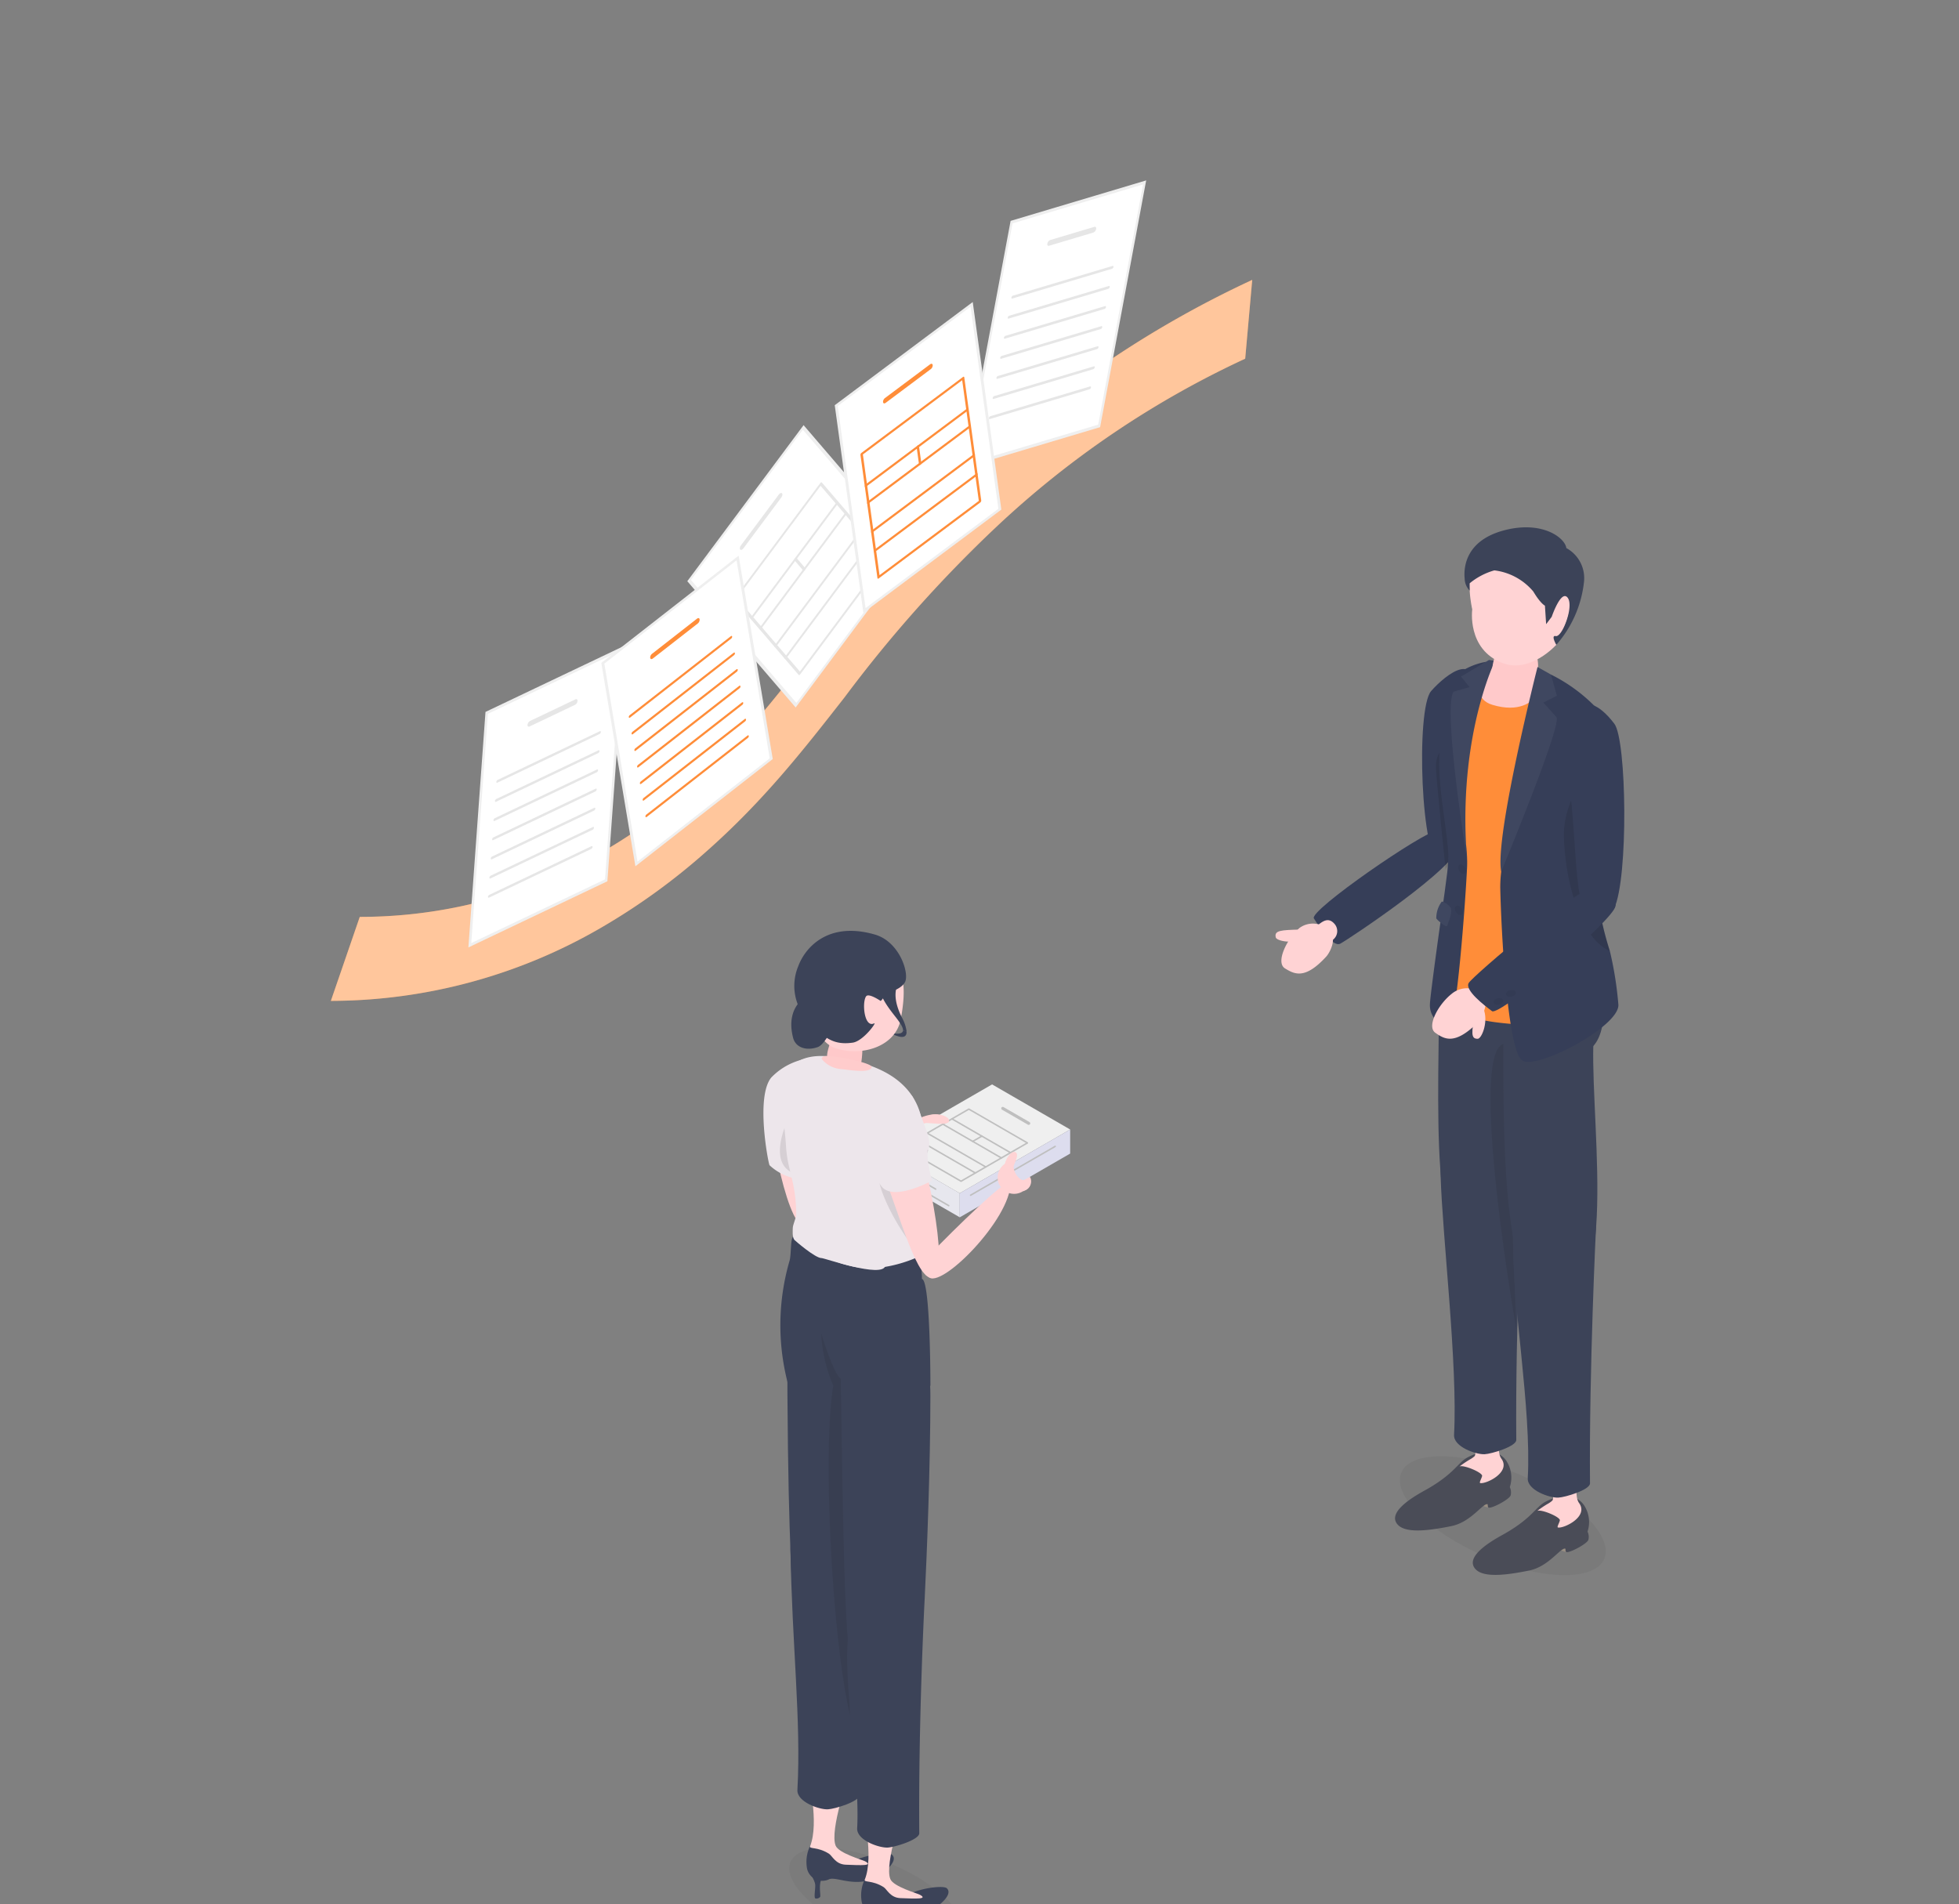<svg xmlns="http://www.w3.org/2000/svg" width="179" height="174"><rect width="100%" height="100%" fill="#808080" stroke="none"/><defs><clipPath id="a"><path fill="none" stroke="#707070" d="M472 6674h179v174H472z" data-name="長方形 371"/></clipPath></defs><g clip-path="url(#a)" data-name="マスクグループ 15" transform="translate(-472 -6674)"><g data-name="グループ 1409"><g data-name="グループ 1374"><path fill="#ff8d39" d="M526.985 6758.737a49.3 49.3 0 0 1-24.753 6.724l2.641-7.676a44.4 44.4 0 0 0 18.071-3.832 47.2 47.2 0 0 0 12.067-7.9c4.4-3.9 7.5-7.858 11.088-12.445a132.6 132.6 0 0 1 15.233-17.053 94.6 94.6 0 0 1 25.087-16.978l-.641 7.2a85.7 85.7 0 0 0-22.733 15.362 120 120 0 0 0-13.858 15.558c-3.813 4.877-7.415 9.484-12.647 14.112a59 59 0 0 1-9.555 6.928" data-name="パス 6807"/><path fill="#fff" d="M526.985 6758.737a49.3 49.3 0 0 1-24.753 6.724l2.641-7.676a44.4 44.4 0 0 0 18.071-3.832 47.2 47.2 0 0 0 12.067-7.9c4.4-3.9 7.5-7.858 11.088-12.445a132.6 132.6 0 0 1 15.233-17.053 94.6 94.6 0 0 1 25.087-16.978l-.641 7.2a85.7 85.7 0 0 0-22.733 15.362 120 120 0 0 0-13.858 15.558c-3.813 4.877-7.415 9.484-12.647 14.112a59 59 0 0 1-9.555 6.928" data-name="パス 6808" opacity=".5"/><g data-name="グループ 1364"><g data-name="グループ 1362"><path fill="#fff" d="m534.967 6727.053 10.426-13.994 9.767 11.387-10.426 13.995Z" data-name="パス 6809"/><path fill="#efefef" d="m555.326 6724.39-10.625 14.26-9.9-11.54 10.625-14.26Zm-10.558 13.841 10.228-13.728-9.636-11.234-10.228 13.728z" data-name="パス 6810"/></g><path fill="#e6e6e6" d="m543.398 6719.45-3.475 4.665c-.1.129-.225.173-.289.1s-.037-.239.059-.367l3.475-4.665c.1-.129.225-.173.289-.1s.036.238-.059.367" data-name="パス 6811"/><g fill="#e6e6e6" data-name="グループ 1363"><path d="m552.937 6725.122-7.82 10.5c-.048.064-.113.087-.144.049l-5.87-6.844c-.032-.037-.019-.119.029-.184l7.82-10.5c.048-.064.113-.087.144-.05l5.87 6.844c.032.037.019.119-.029.184Zm-7.848 10.245 7.646-10.262-5.755-6.71-7.646 10.262z" data-name="パス 6812"/><path d="m551.671 6723.646-7.82 10.5c-.048.064-.113.087-.144.05s-.019-.119.029-.184l7.82-10.5c.048-.064.113-.087.144-.05s.019.12-.029.184" data-name="パス 6813"/><path d="m550.75 6722.568-7.82 10.5c-.048.064-.113.087-.144.05s-.019-.119.029-.184l7.82-10.5c.048-.064.113-.087.144-.049s.019.123-.029.183" data-name="パス 6814"/><path d="m549.368 6720.963-7.82 10.5c-.048.064-.113.087-.144.049s-.019-.119.029-.184l7.82-10.5c.048-.064.113-.087.144-.049s.019.119-.029.184" data-name="パス 6815"/><path d="m548.563 6720.023-7.82 10.5c-.048.064-.113.087-.144.049s-.019-.119.029-.184l7.82-10.5c.048-.064.113-.087.144-.05s.023.121-.029.185" data-name="パス 6816"/><path d="M545.546 6726.094c-.048.064-.113.087-.144.05l-.806-.939c-.032-.037-.019-.119.029-.184s.113-.087.144-.05l.806.939c.032.041.019.119-.029.184" data-name="パス 6817"/></g></g><g data-name="グループ 1366"><g data-name="グループ 1365"><path fill="#fff" d="m516.473 6739.145 12.459-5.934-1.542 21.235-12.458 5.931Z" data-name="パス 6818"/><path fill="#efefef" d="m527.499 6754.529-12.7 6.047 1.562-21.521 12.7-6.047Zm-12.438 5.649 12.222-5.822 1.521-20.95-12.222 5.823Z" data-name="パス 6819"/></g><path fill="#e6e6e6" d="m524.545 6738.406-4.153 1.978c-.115.055-.2-.013-.189-.151a.46.46 0 0 1 .226-.349l4.153-1.978c.115-.055.2.013.189.151a.46.46 0 0 1-.226.349" data-name="パス 6820"/><path fill="#e6e6e6" d="m526.792 6741.069-9.344 4.451c-.057.027-.1-.006-.095-.076a.23.23 0 0 1 .113-.175l9.344-4.451c.057-.027.1.007.095.076a.23.23 0 0 1-.113.175" data-name="パス 6821"/><path fill="#e6e6e6" d="m526.665 6742.816-9.344 4.451c-.057.027-.1-.007-.095-.076a.23.23 0 0 1 .113-.175l9.344-4.451c.057-.027.1.007.095.076a.23.23 0 0 1-.113.175" data-name="パス 6822"/><path fill="#e6e6e6" d="m526.534 6744.567-9.344 4.451c-.057.027-.1-.007-.095-.076a.23.23 0 0 1 .113-.175l9.344-4.451c.057-.027.1.007.095.076a.23.23 0 0 1-.113.175" data-name="パス 6823"/><path fill="#e6e6e6" d="m526.411 6746.319-9.344 4.451c-.057.027-.1-.007-.095-.076a.23.23 0 0 1 .113-.175l9.344-4.451c.057-.027.1.007.095.076a.23.23 0 0 1-.113.175" data-name="パス 6824"/><path fill="#e6e6e6" d="m526.283 6748.071-9.344 4.451c-.057.027-.1-.007-.095-.076a.23.23 0 0 1 .113-.175l9.344-4.451c.057-.027.1.006.095.076a.23.23 0 0 1-.113.175" data-name="パス 6825"/><path fill="#e6e6e6" d="m526.156 6749.823-9.344 4.451c-.057.027-.1-.007-.095-.076a.23.23 0 0 1 .113-.175l9.344-4.451c.057-.027.1.007.095.076a.23.23 0 0 1-.113.175" data-name="パス 6826"/><path fill="#e6e6e6" d="m526.029 6751.574-9.344 4.451c-.057.027-.1-.007-.095-.076a.23.23 0 0 1 .113-.175l9.344-4.451c.057-.027.1.007.095.076a.23.23 0 0 1-.113.175" data-name="パス 6827"/></g><g data-name="グループ 1368"><g data-name="グループ 1367"><path fill="#fff" d="m564.429 6694.297 12.153-3.628-4.153 22.25-12.157 3.628Z" data-name="パス 6828"/><path fill="#efefef" d="m572.521 6713.034-12.388 3.7 4.209-22.549 12.388-3.7Zm-12.1 3.329 11.925-3.559 4.1-21.95-11.929 3.558-4.1 21.95Z" data-name="パス 6829"/></g><path fill="#e6e6e6" d="m571.905 6695.25-4.052 1.209c-.112.033-.181-.057-.154-.2a.44.44 0 0 1 .252-.323l4.052-1.209c.112-.033.181.057.154.2a.44.44 0 0 1-.252.323" data-name="パス 6830"/><path fill="#e6e6e6" d="m573.614 6698.56-9.117 2.721c-.056.017-.09-.028-.077-.1a.22.22 0 0 1 .126-.161l9.117-2.721c.056-.017.09.028.077.1a.22.22 0 0 1-.126.161" data-name="パス 6831"/><path fill="#e6e6e6" d="m573.273 6700.394-9.117 2.721c-.056.017-.09-.028-.077-.1a.22.22 0 0 1 .126-.161l9.117-2.721c.056-.017.09.028.077.1a.22.22 0 0 1-.126.161" data-name="パス 6832"/><path fill="#e6e6e6" d="m572.93 6702.23-9.117 2.721c-.056.017-.09-.028-.077-.1a.22.22 0 0 1 .126-.161l9.117-2.721c.056-.017.09.028.077.1a.22.22 0 0 1-.126.161" data-name="パス 6833"/><path fill="#e6e6e6" d="m572.587 6704.066-9.117 2.721c-.056.017-.09-.028-.077-.1a.22.22 0 0 1 .126-.161l9.117-2.721c.056-.017.09.028.077.1a.22.22 0 0 1-.126.161" data-name="パス 6834"/><path fill="#e6e6e6" d="m572.244 6705.902-9.117 2.721c-.056.017-.09-.028-.077-.1a.22.22 0 0 1 .126-.161l9.117-2.721c.056-.017.09.028.077.1a.22.22 0 0 1-.126.161" data-name="パス 6835"/><path fill="#e6e6e6" d="m571.902 6707.737-9.117 2.721c-.056.017-.09-.028-.077-.1a.22.22 0 0 1 .126-.161l9.117-2.721c.056-.017.09.028.077.1a.22.22 0 0 1-.126.161" data-name="パス 6836"/><path fill="#e6e6e6" d="m571.559 6709.572-9.117 2.721c-.056.017-.09-.028-.077-.1a.22.22 0 0 1 .126-.161l9.117-2.721c.056-.017.09.028.077.1a.22.22 0 0 1-.126.161" data-name="パス 6837"/></g><g data-name="グループ 1371"><g data-name="グループ 1369"><path fill="#fff" d="m548.409 6711.062 12.372-9.25 2.58 18.715-12.372 9.25Z" data-name="パス 6838"/><path fill="#efefef" d="m563.496 6720.567-12.608 9.426-2.615-18.966 12.609-9.429Zm-12.407 9 12.137-9.074-2.544-18.467-12.137 9.074Z" data-name="パス 6839"/></g><path fill="#ff8d39" d="m557.048 6707.731-4.124 3.083c-.114.085-.22.055-.237-.066a.45.45 0 0 1 .176-.375l4.124-3.083c.114-.085.22-.055.237.066a.45.45 0 0 1-.176.375" data-name="パス 6840"/><g fill="#ff8d39" data-name="グループ 1370"><path d="m561.571 6719.918-9.279 6.937c-.057.043-.11.028-.118-.033l-1.551-11.25a.23.23 0 0 1 .088-.187l9.279-6.937c.057-.043.11-.028.118.033l1.551 11.248a.23.23 0 0 1-.088.187Zm-9.207 6.64 9.074-6.786-1.52-11.027-9.073 6.783 1.52 11.027Z" data-name="パス 6841"/><path d="m561.237 6717.493-9.279 6.937c-.057.043-.11.028-.118-.033a.23.23 0 0 1 .088-.187l9.279-6.937c.057-.043.11-.028.118.033a.23.23 0 0 1-.088.187" data-name="パス 6842"/><path d="m560.994 6715.729-9.277 6.937c-.057.043-.11.028-.118-.033a.23.23 0 0 1 .088-.187l9.279-6.937c.057-.043.11-.028.118.033a.23.23 0 0 1-.09.187" data-name="パス 6843"/><path d="m560.629 6713.082-9.279 6.937c-.057.043-.11.028-.118-.033a.23.23 0 0 1 .088-.187l9.279-6.937c.057-.043.11-.028.118.033a.23.23 0 0 1-.088.187" data-name="パス 6844"/><path d="m560.416 6711.538-9.279 6.937c-.057.043-.11.028-.118-.033a.23.23 0 0 1 .088-.187l9.279-6.937c.057-.043.11-.028.118.033a.23.23 0 0 1-.088.187" data-name="パス 6845"/><path d="M556.092 6716.473c-.057.043-.11.028-.118-.033l-.213-1.544a.23.23 0 0 1 .088-.187c.057-.043.11-.028.118.033l.213 1.544a.23.23 0 0 1-.088.187" data-name="パス 6846"/></g></g><g data-name="グループ 1373"><g data-name="グループ 1372"><path fill="#fff" d="m527.082 6734.607 12.316-9.618 3.071 18.339-12.316 9.618Z" data-name="パス 6847"/><path fill="#efefef" d="m542.608 6743.36-12.55 9.8-3.114-18.586 12.55-9.8zm-12.357 9.372 12.082-9.435-3.03-18.093-12.082 9.435Z" data-name="パス 6848"/></g><path fill="#ff8d39" d="m535.757 6730.975-4.105 3.2c-.113.089-.221.064-.241-.056a.45.45 0 0 1 .169-.376l4.105-3.206c.113-.089.221-.064.241.056a.45.45 0 0 1-.169.382" data-name="パス 6849"/><path fill="#ff8d39" d="m538.814 6732.353-9.237 7.214c-.057.044-.111.032-.121-.028a.22.22 0 0 1 .085-.188l9.237-7.214c.057-.044.111-.032.121.028a.22.22 0 0 1-.085.188" data-name="パス 6850"/><path fill="#ff8d39" d="m539.067 6733.871-9.237 7.214c-.057.044-.111.032-.121-.028a.22.22 0 0 1 .085-.188l9.237-7.214c.057-.044.111-.032.121.028a.22.22 0 0 1-.085.188" data-name="パス 6851"/><path fill="#ff8d39" d="m539.325 6735.383-9.237 7.214c-.057.044-.111.032-.121-.028a.22.22 0 0 1 .085-.188l9.237-7.214c.057-.044.111-.032.121.028a.22.22 0 0 1-.085.188" data-name="パス 6852"/><path fill="#ff8d39" d="m539.574 6736.896-9.237 7.214c-.057.044-.111.032-.121-.028a.22.22 0 0 1 .085-.188l9.237-7.214c.057-.044.111-.032.121.028a.22.22 0 0 1-.085.188" data-name="パス 6853"/><path fill="#ff8d39" d="m539.827 6738.409-9.237 7.214c-.057.044-.111.032-.121-.028a.22.22 0 0 1 .085-.188l9.237-7.214c.057-.044.111-.032.121.028a.22.22 0 0 1-.085.188" data-name="パス 6854"/><path fill="#ff8d39" d="m540.081 6739.922-9.237 7.214c-.057.044-.111.032-.121-.028a.22.22 0 0 1 .085-.188l9.237-7.214c.057-.044.111-.032.121.028a.22.22 0 0 1-.085.188" data-name="パス 6855"/><path fill="#ff8d39" d="m540.334 6741.435-9.237 7.214c-.057.044-.111.032-.121-.028a.22.22 0 0 1 .085-.188l9.237-7.214c.057-.044.111-.032.121.028a.22.22 0 0 1-.085.188" data-name="パス 6856"/></g></g><g data-name="グループ 1392"><g fill="#ffd3d4" data-name="グループ 1375"><path d="M542.421 6773.209c-.691 1.63 1.441 12.89 3 12.745s.8-5.776.818-10.588c.017-4.935-3.129-3.788-3.82-2.158Z" data-name="パス 6857"/><path d="M545.329 6785.89c1.542 1.186 11.514-7.515 10.906-8.4-.544-.8-8.836 4.19-10.568 6.044s-.338 2.356-.338 2.356" data-name="パス 6858"/><path d="M554.966 6776.8a1.9 1.9 0 0 0-.59 2.266c.485.961 2.116.4 2.423.2 2.091-1.332 1.805-2.217 1.483-3.034s-2.269-.283-3.316.563Z" data-name="パス 6859"/></g><path fill="#ffd3d4" d="M564.455 6782.359c1.034-1.1 1.411-.992 1.674-.782a.856.856 0 0 1-.87 1.231c-.8-.123-.8-.45-.8-.45Z" data-name="パス 6860"/><g data-name="グループ 1380"><g data-name="グループ 1377"><path fill="#efefef" d="m562.65 6773.093 7.135 4.12-10.091 5.826-7.135-4.12Z" data-name="パス 6861"/><path fill="#bfbfbf" d="M565.996 6776.791a.14.14 0 0 1-.068-.017l-2.377-1.374a.138.138 0 0 1 .137-.239l2.379 1.373a.137.137 0 0 1 .05.188.14.14 0 0 1-.119.068Z" data-name="パス 6862"/><g fill="#bfbfbf" data-name="グループ 1376"><path d="M559.812 6782.009a.1.1 0 0 1-.034-.009l-5.351-3.09a.068.068 0 0 1 0-.118l6.065-3.5a.06.06 0 0 1 .068 0l5.351 3.09a.068.068 0 0 1 0 .118l-6.065 3.5a.1.1 0 0 1-.034.009m-5.214-3.158 5.214 3.011 5.927-3.422-5.214-3.011z" data-name="パス 6863"/><path d="M561.119 6781.254a.1.1 0 0 1-.034-.009l-5.351-3.09a.07.07 0 0 1-.025-.094.067.067 0 0 1 .094-.024l5.351 3.09a.07.07 0 0 1 .025.094.07.07 0 0 1-.06.034Z" data-name="パス 6864"/><path d="M562.071 6780.704a.1.1 0 0 1-.034-.009l-5.351-3.09a.07.07 0 0 1-.026-.094.067.067 0 0 1 .094-.024l5.351 3.09a.07.07 0 0 1 .025.094.07.07 0 0 1-.06.034Z" data-name="パス 6865"/><path d="M563.498 6779.881a.1.1 0 0 1-.034-.009l-5.351-3.09a.068.068 0 1 1 .068-.118l5.351 3.09a.07.07 0 0 1 .025.094.07.07 0 0 1-.06.034Z" data-name="パス 6866"/><path d="M564.331 6779.399a.1.1 0 0 1-.034-.009l-5.352-3.09a.07.07 0 0 1-.025-.094.07.07 0 0 1 .094-.024l5.352 3.09a.07.07 0 0 1 .025.094.07.07 0 0 1-.06.034Z" data-name="パス 6867"/><path d="M560.881 6778.369a.07.07 0 0 1-.06-.033.07.07 0 0 1 .025-.094l.833-.48a.067.067 0 0 1 .094.024.07.07 0 0 1-.026.094l-.833.48a.1.1 0 0 1-.034.009Z" data-name="パス 6868"/></g></g><g data-name="グループ 1378"><path fill="#e7e7ee" d="m559.694 6785.236-7.135-4.12v-2.198l7.135 4.12Z" data-name="パス 6869"/><path fill="#bfbfbf" d="M557.494 6782.73a.1.1 0 0 1-.034-.009l-4.281-2.473a.07.07 0 0 1-.025-.094.07.07 0 0 1 .094-.024l4.281 2.473a.07.07 0 0 1 .025.094.07.07 0 0 1-.06.033" data-name="パス 6870"/><path fill="#bfbfbf" d="M558.687 6784.24a.1.1 0 0 1-.034-.009l-3.448-1.991a.068.068 0 1 1 .068-.118l3.448 1.991a.07.07 0 0 1 .025.094.07.07 0 0 1-.06.034Z" data-name="パス 6871"/></g><g data-name="グループ 1379"><path fill="#dde" d="M559.693 6785.24v-2.2l10.091-5.826v2.2Z" data-name="パス 6872"/><path fill="#bfbfbf" d="M560.687 6783.288a.07.07 0 0 1-.06-.034.07.07 0 0 1 .025-.094l7.73-4.463a.07.07 0 0 1 .094.024.07.07 0 0 1-.025.094l-7.73 4.463a.1.1 0 0 1-.034.009Z" data-name="パス 6873"/></g></g><g data-name="グループ 1391" transform="translate(541.75 6759.062)"><ellipse cx="3.438" cy="8.541" fill="#1a1a1a" data-name="楕円形 71" opacity=".05" rx="3.438" ry="8.541" transform="rotate(-66.948 67.297 43.266)"/><g data-name="グループ 1390"><path fill="#ede6eb" d="M4.118 11.653a5.9 5.9 0 0 0-3.4 1.757c-1.444 1.771-.26 7.876-.151 8.01a4.8 4.8 0 0 0 2.492 1.231c4.18 0 1.062-11 1.062-11Z" data-name="パス 6874"/><path d="M3.562 15.302a8.2 8.2 0 0 0-1.107 1.5c-.924 1.825-1.638 4.5.228 5.313s.879-6.816.879-6.816Z" data-name="パス 6875" opacity=".1"/><g data-name="グループ 1381"><path fill="#ede6eb" d="M14.37 16.812a5.8 5.8 0 0 0-1.186-2.273c-1.362-1.6-3.59-2.572-6.889-3.032-.559-.078-2.463-.3-3.616.777-1.554 1.455-.782 4.51-.607 7.415.183 3.032 1.479 3.543.682 10.319-.566 4.807 5.111 6.393 7.584 6.467s1.538-1.553 2.85-1.525 1.458-2.631 1.192-3.885a7 7 0 0 1-.115-.793 4.6 4.6 0 0 1 .02-.724 5.3 5.3 0 0 0-.013-1.236c-.557-3.731-.715-4.261.676-7.936a10 10 0 0 0 .122-.349c.347-1.053-.47-2.374-.7-3.224Z" data-name="パス 6876"/><path d="M10.489 22.347c.192 2.17 2.55 5.965 3.8 7.211a5.3 5.3 0 0 0-.013-1.236c-.557-3.731-.715-4.261.676-7.936a10 10 0 0 0 .122-.349c-1.787-.47-4.879-1.008-4.585 2.31" data-name="パス 6877" opacity=".1"/></g><path fill="#3c4358" d="M2.209 41.243a21.06 21.06 0 0 1 .179-11.076c.182-.554.06-2.235.391-2.235.174 0 3.179 3 7.28 2.91a12.6 12.6 0 0 0 4.227-1.111 19 19 0 0 1 .217 2.085c.773.206.762 9.753.762 9.753L2.21 41.244Z" data-name="パス 6878"/><g data-name="グループ 1382"><path fill="#ffc9ca" d="M6.189 9.857c-.195.888-.7 1.841-.016 2.151s2.742.508 2.788-.079a9 9 0 0 0 0-2.536 12.2 12.2 0 0 0-2.772.464" data-name="パス 6879"/><path fill="#3c4358" d="M12.757 9.13c-.038.256-.38.332-1.133.208 0 0 1.527.894 1.462-.152z" data-name="パス 6880"/><path fill="#ffd3d4" d="M4.293 5.016c-.311 1.891.4 5.1 2.322 5.716 2.4.776 5.457-.152 5.934-2.634.952-4.95-.691-5.884-3.149-6.469a4.08 4.08 0 0 0-5.107 3.387" data-name="パス 6881"/><path fill="#3c4358" d="M11.07 5.921c.134-.3 1.375-.443 1.848-1.192S12.484 1 10.193.338c-4.366-1.26-6.417 1.291-7 2.884a4.66 4.66 0 0 0 1.033 5.135c1.412 1.563 2.311 2.081 3.932 1.86.962-.131 2.239-1.9 1.969-1.766-.914.458-1.129-1.921-.739-2.467.236-.331 1.334.425 1.334.425a1.5 1.5 0 0 0 .348-.488" data-name="パス 6882"/><path fill="#3c4358" d="M2.72 9.783c-.841-3.2 1.689-4.613 3.245-3.893s-.006 4.382-1 4.734-2.005.075-2.246-.841Z" data-name="パス 6883"/><path fill="#3c4358" d="M12.644 7.889c-1.434-2.884.385-3.607-.259-3.36a10 10 0 0 0-1.651.966c-.031.674 1.059 2 1.353 2.379.454.581.71 1 .673 1.255l.329.056a3.7 3.7 0 0 0-.447-1.3Z" data-name="パス 6884"/></g><path fill="#ede6eb" d="M3.047 25.809c.006.212-.35 1.058-.356 1.313s-.069.872.151 1.124c.047.053 1.9 1.666 2.474 1.655.262-.005 5.527 1.855 5.827.72.14-.526-7.936-4.511-7.964-4.644-.041-.2-.134-.167-.134-.167Z" data-name="パス 6885"/><g data-name="グループ 1384"><g data-name="グループ 1383"><path fill="#3c4358" d="M4.242 85.889c.044.343.5.906.5 1.35s-.138 1.117.02 1.182a.45.45 0 0 0 .425-.14c.092-.13-.242-1.391.3-1.844s-1.246-.547-1.246-.547Z" data-name="パス 6886"/><path fill="#3c4358" d="M4.512 83.197A3.38 3.38 0 0 0 4 85.728a1.43 1.43 0 0 0 1.975.953c.559-.3 2.03.57 3.689.069.918-.277 2.807-1.658 2.1-2.319-.267-.248-2.09-.083-3.352.493-.68.31-1.61-.488-2.414-1a7.3 7.3 0 0 0-1.482-.729Z" data-name="パス 6887"/><path fill="#ffd6d6" d="M4.097 77.279s1.028 4.257.175 6.356c-.123.3.647.023 1.716.692.311.195.6.97 1.536 1.008 1.422.057 2.566.115 1.768-.315-.221-.119-2.417-.737-2.689-1.429-.566-1.436 1.228-6.464 1.228-6.464z" data-name="パス 6888"/></g><path fill="#3c4358" d="M9.338 57.425s-.64 11.085-.552 21.544c0 .593-2.255 1.276-2.893 1.305-.78.035-2.842-.672-2.781-1.773.349-6.316-.494-13.273-.635-21.978-.069-4.261 6.862.9 6.862.9Z" data-name="パス 6889"/><path fill="#3c4358" d="M2.183 36.277c0 18 .4 21.676.534 26.127.029.925 2.642 2.12 3.426 1.845 4.874-1.709 3.411-17.6 4.165-23.989.742-6.289-8.126-7.934-8.125-3.983" data-name="パス 6890"/></g><path fill="#1a1a1a" d="m7.904 71.62.133-32.459c-.4 0-.733 1.023-.96 1.784-.722-.587-1.792-4.186-1.792-4.186a13.8 13.8 0 0 0 1.1 4.8c-.978 5.869-.136 22.923 1.516 30.062Z" data-name="パス 6891" opacity=".1"/><g data-name="グループ 1387"><g data-name="グループ 1385"><path fill="#3c4358" d="M9.24 88.945c.044.343.5.906.5 1.35s-.138 1.117.02 1.181a.45.45 0 0 0 .425-.14c.092-.129-.242-1.391.3-1.844s-1.246-.547-1.246-.547Z" data-name="パス 6892"/><path fill="#3c4358" d="M9.509 86.25a3.38 3.38 0 0 0-.512 2.531 1.43 1.43 0 0 0 1.975.953c.559-.3 2.03.57 3.689.069.918-.277 2.807-1.658 2.1-2.319-.267-.248-2.09-.082-3.352.493-.68.31-1.61-.488-2.414-1a7.3 7.3 0 0 0-1.483-.729Z" data-name="パス 6893"/><path fill="#ffd6d6" d="M9.095 80.333s1.028 4.257.175 6.356c-.123.3.647.023 1.716.692.311.195.6.971 1.536 1.008 1.422.057 2.566.115 1.768-.315-.221-.119-2.417-.737-2.689-1.429-.566-1.436 1.228-6.464 1.228-6.464Z" data-name="パス 6894"/></g><g fill="#3c4358" data-name="グループ 1386"><path d="M14.746 60.927s-.587 11.078-.5 21.538c0 .593-2.255 1.276-2.893 1.305-.78.035-2.842-.672-2.781-1.773.349-6.316-2.361-18.034.2-20.417a4.53 4.53 0 0 1 5.975-.652Z" data-name="パス 6895"/><path d="M7.027 37.62c.183 12.256.3 22.659.693 27.135.094 1.068 6.979-2.87 7.026-3.827.2-4.039.516-11.969.516-18.474 0-10.441-8.294-8.785-8.235-4.834" data-name="パス 6896"/></g></g><g data-name="グループ 1389"><g fill="#ffd3d4" data-name="グループ 1388"><path d="M13.491 18.173c1.264 1.332 3.584 13.094 2.079 13.531s-2.951-5.33-4.8-10.013c-1.9-4.8 1.46-4.851 2.725-3.519Z" data-name="パス 6897"/><path d="M15.08 31.6c1.046 1.271 7.524-5.242 7.513-8.585 0-.818-5.454 4.551-7.217 6.4-1.559 1.632-.3 2.188-.3 2.188Z" data-name="パス 6898"/></g><path fill="#ede6eb" d="M8.794 20.073c-.069.714 1.168 2.136 1.993 3.257 1.072 1.457 4.64-.513 4.64-.513a9.2 9.2 0 0 1-.428-3.229c.189-1.067-1.087-3.961-1.4-4.48s-4.6 2.787-4.807 4.965Z" data-name="パス 6899"/></g><path fill="#fcc" d="M5.558 11.46c-.1.023-.26.114-.22.254a2.51 2.51 0 0 0 1.736.917c.672.053 2.687.432 2.828-.174.092-.4-3.725-1.148-4.343-1Z" data-name="パス 6900"/></g></g><path fill="#ffd3d4" d="M564.154 6780.182a1.5 1.5 0 1 0 1.3 2.685c1.131-.367.532-1.3.235-1.094-.366.254-.791-.323-.93-.611-.477-.986.411-1.482-.606-.981Z" data-name="パス 6901"/><path fill="#ffd3d4" d="M563.755 6780.696c.047-.774.667-1.623 1.052-1.4s-.259 1.273-.28 1.535-.773-.13-.773-.13Z" data-name="パス 6902"/><path fill="#ffd3d4" d="M557.059 6775.885c.753-.188 1.748.149 1.655.582s-1.927.1-2.183.158.527-.74.527-.74Z" data-name="パス 6903"/></g><g data-name="グループ 1408" transform="translate(588.549 6722.186)"><ellipse cx="4.054" cy="10.072" data-name="楕円形 72" opacity=".05" rx="4.054" ry="10.072" transform="rotate(-66.948 73.09 37.558)"/><g data-name="グループ 1394"><g data-name="グループ 1393"><path fill="#363e58" d="M14.22 14.961c-1.424 1.624-.938 15.691.883 15.8s2.1-8.882 2.948-14.415c.873-5.68-2.545-2.851-3.831-1.385" data-name="パス 6904"/><path fill="#363e58" d="M16.752 29.062s-.518-1.552-1.9-1.395-11.8 7.359-11.349 8.069 1.725 2.673 2.414 2.311 10.8-7.059 10.83-8.985Z" data-name="パス 6905"/><path fill="#ffd3d4" d="M2.179 36.619a2.074 2.074 0 0 1 2.594.1c1 .749.155 2.185-.132 2.5-1.947 2.129-2.9 1.623-3.775 1.089s.132-2.657 1.312-3.686Z" data-name="パス 6906"/></g><path d="M16.091 19.963s-1.513-.007-1.429 2.073c.05 1.233.87 9.2.87 9.2l.8-1.121-.241-10.155Z" data-name="パス 6907" opacity=".1"/></g><g data-name="グループ 1398"><path fill="#3c4358" d="M28.803 37.946s2.49 1.684.986 7.912-11.414-1.732-11.414-1.732l7.254-6.18Z" data-name="パス 6908"/><g data-name="グループ 1396"><g data-name="グループ 1395"><path fill="#998e82" d="M19.47 89.58s-.5-.11-.557-.215.375-.291.375-.291l.183.214Z" data-name="パス 6909"/><path fill="#4a4c57" d="M21.407 87.708a2.79 2.79 0 0 0-.358-2.462c-.965-1.267-2.607-.736-3.5-.255s-1.167 1.433-3.626 2.859c-.621.36-3.794 1.955-2.816 3.218.7.909 2.878.623 4.967.2 1.785-.362 2.864-2.1 3.292-2 .062.031-.017.252.1.308.265.123 1.986-.786 2.023-1.143a1.1 1.1 0 0 0-.086-.728Z" data-name="パス 6910"/></g><path fill="#ffd3d4" d="M20.085 79.657c1.021 1.57-.155 4.471.55 5.447.9 1.245-1.39 2.338-1.926 2.233-.126-.025.1-.371.167-.643.079-.309-1.757-1.079-2.078-.862a9 9 0 0 1 .956-.648 2.2 2.2 0 0 0 .435-.306c.345-.411-.7-4.331-.884-4.78s2.339-1.119 2.78-.441" data-name="パス 6911"/><path fill="#3c4358" d="M22.551 59.93s-.641 13.007-.553 23.467c.005.593-2.26 1.276-2.9 1.305-.781.035-2.847-.672-2.786-1.773.349-6.316-1.065-18.157-1.226-23.63-.277-9.411 7.464.632 7.464.632Z" data-name="パス 6912"/><path fill="#3c4358" d="M14.982 39.523c-.071 14.688-1.012 27.027 3.814 27.313 6.2.367 3.827-17.964 4.475-24.376.882-8.729-8.27-6.89-8.289-2.937" data-name="パス 6913"/></g><path fill="#1a1a1a" d="M21.002 47.19c-2.887 0-.5 17.5 1.007 26.125Z" data-name="パス 6914" opacity=".1"/><g data-name="グループ 1397"><path fill="#998e82" d="M26.574 93.64s-.5-.11-.557-.215.375-.291.375-.291l.183.214Z" data-name="パス 6915"/><path fill="#4a4c57" d="M28.51 91.769a2.79 2.79 0 0 0-.358-2.462c-.965-1.267-2.607-.736-3.5-.255s-1.167 1.433-3.626 2.859c-.621.36-3.794 1.954-2.816 3.218.7.909 2.878.623 4.967.2 1.785-.362 2.864-2.1 3.292-2 .062.031-.017.252.1.308.265.123 1.986-.786 2.023-1.143a1.1 1.1 0 0 0-.086-.728Z" data-name="パス 6916"/></g><path fill="#ffd3d4" d="M27.188 83.717c1.021 1.57-.155 4.471.55 5.447.9 1.245-1.391 2.338-1.926 2.233-.126-.025.1-.371.167-.643.079-.309-1.757-1.079-2.078-.862a9 9 0 0 1 .956-.648 2.2 2.2 0 0 0 .435-.306c.345-.411-.7-4.331-.884-4.78s2.339-1.117 2.78-.441" data-name="パス 6917"/><path fill="#3c4358" d="M29.287 63.896s-.641 13.007-.553 23.467c.005.593-2.26 1.276-2.9 1.305-.781.035-2.847-.672-2.786-1.773.349-6.316-1.447-16.089-1.325-21.564.094-4.261 7.564-1.435 7.564-1.435" data-name="パス 6918"/><path fill="#3c4358" d="M20.829 43.066c-.071 14.688-.124 27.454 4.7 27.74 6.2.367 2.939-18.391 3.587-24.8.882-8.729-8.27-6.89-8.289-2.937Z" data-name="パス 6919"/></g><path fill="#cdcdd5" d="m18.136 15.287.077-.43Z" data-name="パス 6920"/><g data-name="グループ 1399"><path fill="#ff8d39" d="M29.626 22.09a11.4 11.4 0 0 0-.267-3.657 6.8 6.8 0 0 0-1.38-2.645c-1.585-1.862-3.193-2.742-7.032-3.276a3.92 3.92 0 0 0-3.534.855c-1.809 1.693-.877 6.814-.877 10.2a65.7 65.7 0 0 1-.745 14.044c-1.391 8.576 2.966 7.233 9.264 8.144 2.849.412 2.477-4.691 3.316-5.477 1.115-1.044.173-3.97-.136-5.429a8 8 0 0 1-.134-.923 14.3 14.3 0 0 1 .009-2.28c.147-2.015 1.483-8.927 1.516-9.555Z" data-name="パス 6921"/><path fill="#545456" d="M23.939 12.767a16.5 16.5 0 0 0-3.878-.56l-.155.388 4.1.773-.069-.6Z" data-name="パス 6922"/></g><path fill="#ffc9ca" d="M19.961 12.542c-.308.093-1.133.348-1.261 1.081s-.443 2.131 1.12 2.6c2.445.734 3.6-.277 3.973-.774 1.234-1.626.261-2.21-.577-2.731s-2.979-.259-3.254-.176Z" data-name="パス 6923"/><g data-name="グループ 1402"><path fill="#363e58" d="M17.508 30.432a14 14 0 0 0-.1-1.456c-.534-10.341 2.651-16.77 2.651-16.77l-.548-.085-.288.171a6.2 6.2 0 0 0-2.4.979s-1.869 2.152-1.869 8.393c0 2.562.774 6.392.84 8.355.011.318-.095 1.447-.095 1.447l-.244 1.873-.125.887a.2.2 0 0 0-.154-.009 2.53 2.53 0 0 0-.489 1.521 2.7 2.7 0 0 0 .38.369c-.4 2.843-.951 6.928-.958 7.456a1.95 1.95 0 0 0 1.685 2.049c.753-.045 1.568-11.576 1.707-14.5q.015-.334.009-.666v.009-.023Z" data-name="パス 6924"/><path fill="#fff" d="M15.685 36.402c.294-.718.466-1.4.3-1.656s-.643-.6-.808-.531c-.209.092-.648 1.326-.489 1.521s.906.9 1 .667Z" data-name="パス 6925" opacity=".05"/><path fill="#fff" d="M20.06 12.202s-3.491 7.046-2.551 18.25c0 0-2.265-13.937-1.244-15.432l1.472-.415-.791-.963 2.567-1.524z" data-name="パス 6926" opacity=".05"/><g data-name="グループ 1400" opacity=".05"><path d="M17.048 30.832a.64.64 0 0 1 .358.555.246.246 0 0 1-.36.255.64.64 0 0 1-.358-.554.247.247 0 0 1 .36-.256" data-name="パス 6927"/></g><g data-name="グループ 1401" opacity=".05"><path d="M16.754 34.601a.64.64 0 0 1 .358.555.246.246 0 0 1-.36.255.64.64 0 0 1-.358-.554.247.247 0 0 1 .36-.256" data-name="パス 6928"/></g></g><path fill="#ffc9ca" d="M20.228 11.07c-.227 1.033-.793 2.2 0 2.558a5.26 5.26 0 0 0 3.5-.176c.63-.432-.038-2.706-.272-2.922s-3.228.54-3.228.54" data-name="パス 6929"/><g data-name="グループ 1403"><path fill="#363e58" d="M30.55 38.721a28.6 28.6 0 0 1-1.338-7.249c.057-2.19.432-7.2.528-10.792.056-2.1.017-3.713-.237-3.983a15 15 0 0 0-4.34-3.244l-1.225-.687s-3.943 15.56-3.316 18.7a12 12 0 0 0-.089 1.425c.075 3.742.646 14.988 2.021 15.838s8.865-3.121 8.774-5.1a32.6 32.6 0 0 0-.779-4.908Z" data-name="パス 6930"/><path fill="#fff" d="M23.194 37.292c-.138.421-.05 1.276.272 1.342a14.6 14.6 0 0 0 4.331-1.354c.385-.449-.1-1.575-.4-1.544s-4.094 1.215-4.203 1.556" data-name="パス 6931" opacity=".05"/><path d="M30.549 38.72a28.6 28.6 0 0 1-1.338-7.249c.057-2.19.432-7.2.528-10.792-1.27 1.46-3.445 4.418-3.388 7.5.074 3.981 1.462 9.36 4.2 10.541Z" data-name="パス 6932" opacity=".1"/><path fill="#fff" d="m25.162 13.451-1.225-.687s-3.942 15.56-3.316 18.7c0 0 5.418-13.041 5.069-14.088l-1.221-1.367 1.238-.611-.545-1.951Z" data-name="パス 6933" opacity=".05"/></g><g data-name="グループ 1406"><path fill="#363e58" d="M30.957 17.946c1.134 1.487 1.3 14.14-.02 16.889-.189.393-2.048.208-2.275.214-1.405.037-1.075-6.289-1.887-12.091-.833-5.95 1.167-8.967 4.182-5.012" data-name="パス 6934"/><path fill="#ffd3d4" d="M16.116 42.613a2.2 2.2 0 0 1 2.7-.06c.951.8-.114 2.484-.415 2.778-2.053 2-2.972 1.439-3.8.859s.286-2.625 1.516-3.576Z" data-name="パス 6935"/><path fill="#363e58" d="M29.811 32.632s1.508.633 1.249 1.995-10.606 10.089-11.28 9.585-2.536-1.921-2.123-2.581 10.233-9.115 12.155-9Z" data-name="パス 6936"/><g data-name="グループ 1404" opacity=".05"><path d="M21.808 42.317a.65.65 0 0 0-.642.122c-.164.152-.144.343.047.427a.64.64 0 0 0 .641-.121c.164-.151.144-.344-.046-.428" data-name="パス 6937"/></g><g data-name="グループ 1405" opacity=".05"><path d="M20.658 43.05a.65.65 0 0 0-.642.122c-.164.151-.143.343.047.427a.64.64 0 0 0 .641-.121c.164-.152.144-.344-.046-.428" data-name="パス 6938"/></g></g><g data-name="グループ 1407"><path fill="#ffd3d4" d="M18.275 3.198c-1.024 1.208-.3 4.3-.3 4.3s-.506 3.627 2.731 4.894c2.574 1.008 4.949-1.657 4.949-1.657s3.86-6.949-.569-8.783-5.787.034-6.811 1.242Z" data-name="パス 6939"/><path fill="#3c4358" d="M21.134.213c3.342-.782 5.328.777 5.437 1.683a3.13 3.13 0 0 1 1.615 3.089 10.4 10.4 0 0 1-2.531 5.754s-.521-.9-.052-.8c.593.126 1.69-2.741 1.088-3.509s-1.457 1.75-1.457 1.75l-.508.67-.11-1.691s-.4-.181-1.06-1.29a5.5 5.5 0 0 0-3.563-1.934 6.2 6.2 0 0 0-2.266 1.191l.011.656a1.63 1.63 0 0 1-.456-1.1c-.081-.809-.085-3.547 3.851-4.468Z" data-name="パス 6940"/></g><path fill="#ffd3d4" d="M3.638 36.562c.71-.654 1.2-.922 1.728-.349a1 1 0 0 1-.233 1.553c-.42.131-1.494-1.2-1.494-1.2Z" data-name="パス 6941"/><path fill="#ffd3d4" d="M2.249 36.756c-1.775.047-2.378.08-2.228.717.075.321 1.52.642 2.605.085s-.378-.8-.378-.8Z" data-name="パス 6942"/><path fill="#ffd3d4" d="M18.214 44.412c-.3 1.75-.387 2.347.268 2.325.329-.011.927-1.365.593-2.538s-.861.213-.861.213" data-name="パス 6943"/></g></g></g></svg>